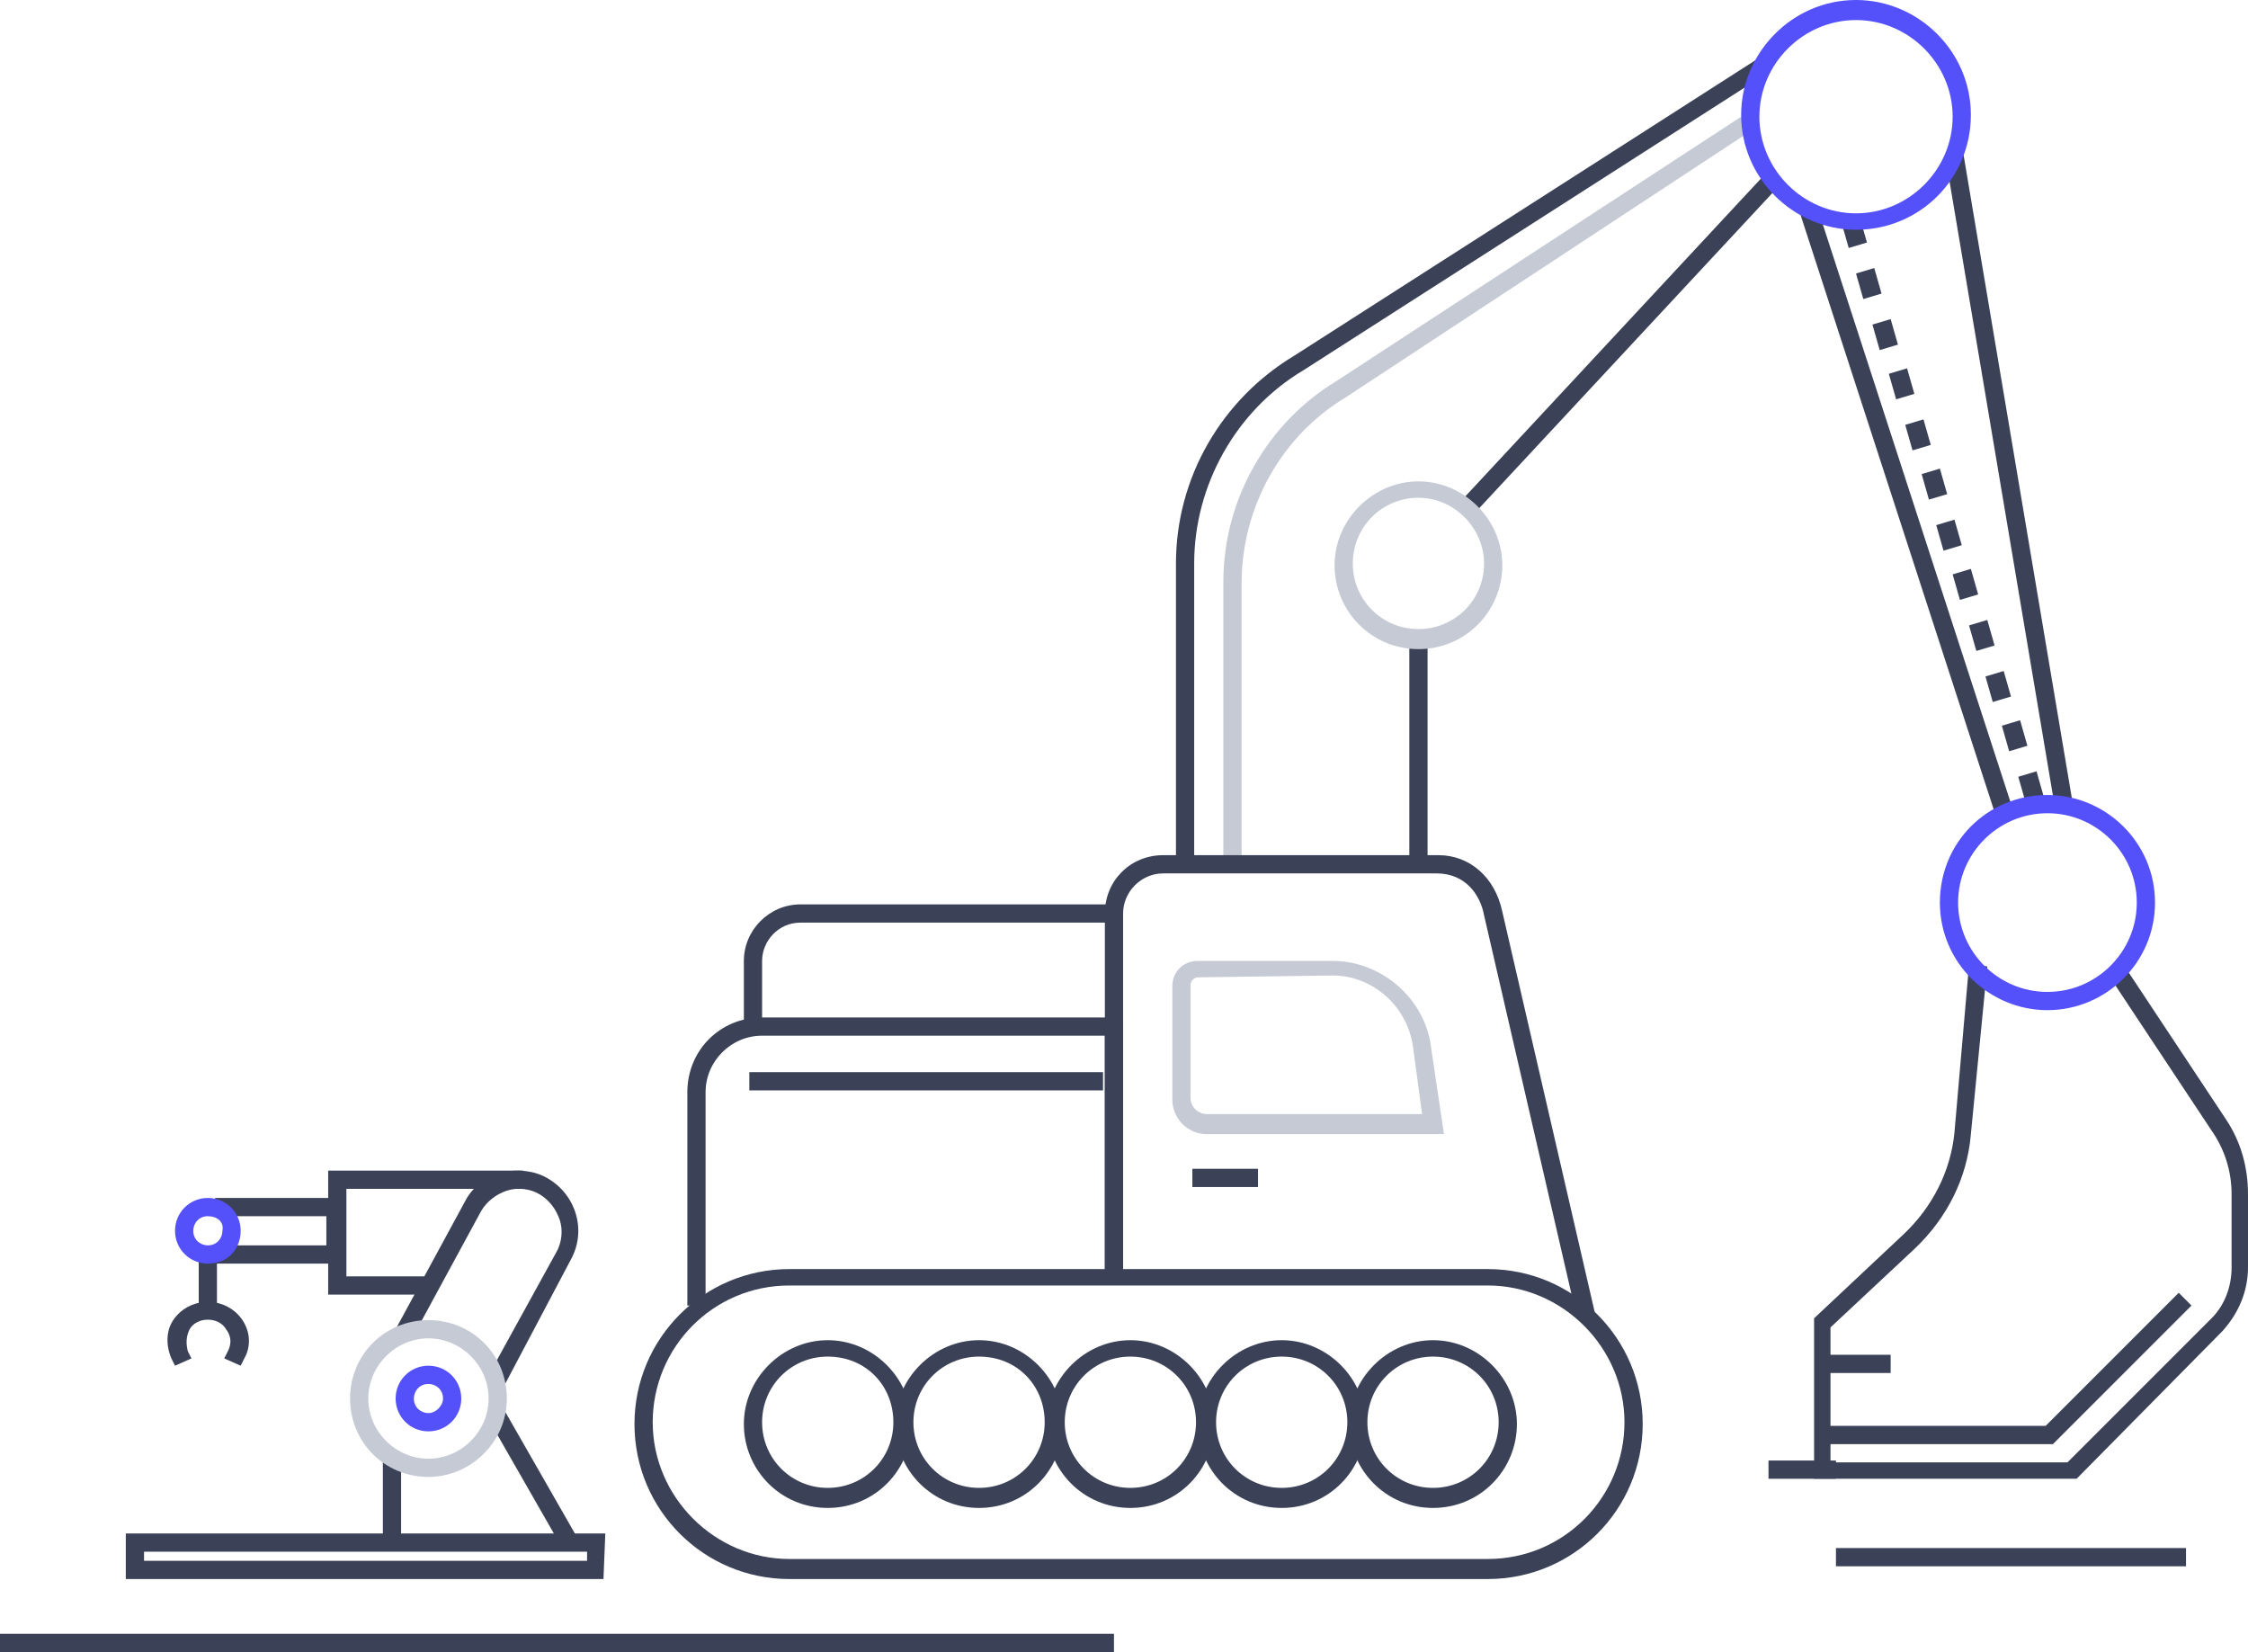 <?xml version="1.0" encoding="utf-8"?>
<!-- Generator: Adobe Illustrator 28.3.0, SVG Export Plug-In . SVG Version: 6.00 Build 0)  -->
<svg version="1.1" id="Layer_1" xmlns="http://www.w3.org/2000/svg" xmlns:xlink="http://www.w3.org/1999/xlink" x="0px" y="0px"
	 viewBox="0 0 123.3 90.6" style="enable-background:new 0 0 123.3 90.6;" xml:space="preserve">
<style type="text/css">
	.st0{fill:#C5CAD5;}
	.st1{fill:#3B4257;}
	.st2{fill:#5451FB;}
</style>
<g>
	<g>
		<path class="st0" d="M68.1,47.4h-1V31.9c0-4.5,2.4-8.7,6.2-11L95.5,6.4L96,7.2L73.8,21.8c-3.5,2.1-5.7,6-5.7,10.2
			C68.1,32,68.1,47.4,68.1,47.4z"/>
		<path class="st1" d="M45.4,82.7c-2.6,0-4.6-2.1-4.6-4.6s2.1-4.6,4.6-4.6s4.6,2.1,4.6,4.6S48,82.7,45.4,82.7z M45.4,74.4
			c-2,0-3.6,1.6-3.6,3.6s1.6,3.6,3.6,3.6S49,80,49,78S47.5,74.4,45.4,74.4z"/>
		<path class="st1" d="M53.7,82.7c-2.6,0-4.6-2.1-4.6-4.6s2.1-4.6,4.6-4.6s4.6,2.1,4.6,4.6S56.3,82.7,53.7,82.7z M53.7,74.4
			c-2,0-3.6,1.6-3.6,3.6s1.6,3.6,3.6,3.6s3.6-1.6,3.6-3.6S55.8,74.4,53.7,74.4z"/>
		<path class="st1" d="M62,82.7c-2.6,0-4.6-2.1-4.6-4.6s2.1-4.6,4.6-4.6s4.6,2.1,4.6,4.6S64.6,82.7,62,82.7z M62,74.4
			c-2,0-3.6,1.6-3.6,3.6s1.6,3.6,3.6,3.6s3.6-1.6,3.6-3.6S64,74.4,62,74.4z"/>
		<path class="st1" d="M70.3,82.7c-2.6,0-4.6-2.1-4.6-4.6s2.1-4.6,4.6-4.6s4.6,2.1,4.6,4.6S72.9,82.7,70.3,82.7z M70.3,74.4
			c-2,0-3.6,1.6-3.6,3.6s1.6,3.6,3.6,3.6s3.6-1.6,3.6-3.6S72.3,74.4,70.3,74.4z"/>
		<path class="st1" d="M78.6,82.7c-2.6,0-4.6-2.1-4.6-4.6s2.1-4.6,4.6-4.6s4.6,2.1,4.6,4.6S81.2,82.7,78.6,82.7z M78.6,74.4
			c-2,0-3.6,1.6-3.6,3.6s1.6,3.6,3.6,3.6s3.6-1.6,3.6-3.6S80.6,74.4,78.6,74.4z"/>
		<rect x="77.3" y="35.1" class="st1" width="1" height="12.3"/>
		<rect x="76.6" y="18.3" transform="matrix(0.681 -0.732 0.732 0.681 14.573 71.086)" class="st1" width="24.6" height="1"/>
		
			<rect x="104.1" y="10.6" transform="matrix(0.951 -0.309 0.309 0.951 -3.58 33.676)" class="st1" width="1" height="35.1"/>
		<rect x="109.7" y="8.2" transform="matrix(0.986 -0.166 0.166 0.986 -2.836 18.646)" class="st1" width="1" height="36.2"/>
		<path class="st1" d="M65.5,47.4h-1V30.9c0-4.7,2.5-9,6.5-11.4L96.6,3.1l0.5,0.8L71.5,20.3c-3.7,2.2-6,6.3-6,10.6V47.4z"/>
		<path class="st1" d="M81.6,86.6H43.3c-4.7,0-8.5-3.8-8.5-8.5s3.8-8.5,8.5-8.5h38.3c4.7,0,8.5,3.8,8.5,8.5
			C90.1,82.8,86.3,86.6,81.6,86.6z M43.3,70.5c-4.2,0-7.5,3.4-7.5,7.5c0,4.1,3.4,7.5,7.5,7.5h38.3c4.2,0,7.5-3.4,7.5-7.5
			c0-4.1-3.4-7.5-7.5-7.5H43.3z"/>
		<path class="st1" d="M86.5,72.3l-5.1-22.1c-0.2-1.1-1-2.3-2.6-2.3h-15c-1.2,0-2.2,1-2.2,2.2V70h-1V50.1c0-1.8,1.4-3.2,3.2-3.2
			h15.1c1.7,0,3.1,1.2,3.5,3.1l5.1,22.1L86.5,72.3z"/>
		<path class="st0" d="M79.2,62.2h-13c-1.1,0-1.9-0.9-1.9-1.9v-6.2c0-0.8,0.6-1.4,1.4-1.4h7.4c2.7,0,5.1,2.1,5.4,4.8L79.2,62.2z
			 M65.7,53.6c-0.2,0-0.4,0.2-0.4,0.4v6.2c0,0.5,0.4,0.9,0.9,0.9H78l-0.5-3.7c-0.3-2.2-2.2-3.9-4.4-3.9L65.7,53.6L65.7,53.6z"/>
		<path class="st1" d="M38.7,71.6h-1V59.9c0-2.3,1.8-4.1,4.1-4.1h19.8v14.3h-1V56.8H41.8c-1.7,0-3.1,1.4-3.1,3.1V71.6z"/>
		<path class="st1" d="M41.8,56.3h-1v-3.6c0-1.7,1.4-3.1,3.1-3.1h17.2v1H43.9c-1.2,0-2.1,1-2.1,2.1C41.8,52.7,41.8,56.3,41.8,56.3z"
			/>
		<path class="st1" d="M113.9,81.1H99.5v-8.8l4.9-4.6c1.6-1.5,2.6-3.5,2.8-5.6l0.8-9.2l1,0.1l-0.9,9.2c-0.2,2.4-1.3,4.6-3.1,6.3
			l-4.6,4.3v7.4h13l7.9-7.9c0.7-0.7,1.1-1.7,1.1-2.8v-4c0-1.3-0.4-2.5-1.1-3.5l-5.5-8.3l0.8-0.6l5.5,8.3c0.8,1.2,1.2,2.6,1.2,4.1v4
			c0,1.3-0.5,2.5-1.4,3.5L113.9,81.1z"/>
		<rect x="100" y="74.3" class="st1" width="3.7" height="1"/>
		<rect x="41.1" y="58.8" class="st1" width="19.4" height="1"/>
		<rect x="65.4" y="64.1" class="st1" width="3.6" height="1"/>
		<polygon class="st1" points="112.6,79.2 100.3,79.2 100.3,78.2 112.2,78.2 119.5,70.9 120.2,71.6 		"/>
		<path class="st1" d="M111.1,44l-0.4-1.4l1-0.3l0.4,1.4L111.1,44z M110.2,41.2l-0.4-1.4l1-0.3l0.4,1.4L110.2,41.2z M109.3,38.5
			l-0.4-1.4l1-0.3l0.4,1.4L109.3,38.5z M108.4,35.7l-0.4-1.4l1-0.3l0.4,1.4L108.4,35.7z M107.5,32.9l-0.4-1.4l1-0.3l0.4,1.4
			L107.5,32.9z M106.6,30.2l-0.4-1.4l1-0.3l0.4,1.4L106.6,30.2z M105.8,27.4l-0.4-1.4l1-0.3l0.4,1.4L105.8,27.4z M104.9,24.7
			l-0.4-1.4l1-0.3l0.4,1.4L104.9,24.7z M104,21.9l-0.4-1.4l1-0.3l0.4,1.4L104,21.9z M103.1,19.2l-0.4-1.4l1-0.3l0.4,1.4L103.1,19.2z
			 M102.2,16.4l-0.4-1.4l1-0.3l0.4,1.4L102.2,16.4z M101.4,13.6l-0.4-1.4l1-0.3l0.4,1.4L101.4,13.6z"/>
		<path class="st0" d="M77.8,35.6c-2.6,0-4.6-2.1-4.6-4.6s2.1-4.6,4.6-4.6s4.6,2.1,4.6,4.6S80.4,35.6,77.8,35.6z M77.8,27.3
			c-2,0-3.6,1.6-3.6,3.6s1.6,3.6,3.6,3.6s3.6-1.6,3.6-3.6C81.4,29,79.8,27.3,77.8,27.3z"/>
		<path class="st2" d="M112.3,55.4c-3.2,0-5.9-2.6-5.9-5.9s2.6-5.9,5.9-5.9c3.2,0,5.9,2.6,5.9,5.9S115.5,55.4,112.3,55.4z
			 M112.3,44.6c-2.7,0-4.9,2.2-4.9,4.9s2.2,4.9,4.9,4.9c2.7,0,4.9-2.2,4.9-4.9S115,44.6,112.3,44.6z"/>
		<path class="st2" d="M101.8,12.6c-3.4,0-6.3-2.8-6.3-6.3c0-3.4,2.8-6.3,6.3-6.3c3.4,0,6.3,2.8,6.3,6.3
			C108.1,9.8,105.3,12.6,101.8,12.6z M101.8,1.1c-2.9,0-5.3,2.4-5.3,5.3s2.4,5.3,5.3,5.3s5.3-2.4,5.3-5.3
			C107.1,3.5,104.7,1.1,101.8,1.1z"/>
		<rect x="97" y="80.1" class="st1" width="3.7" height="1"/>
	</g>
	<g>
		<path class="st1" d="M33.1,86.6H6.9v-2.5h26.3L33.1,86.6L33.1,86.6z M7.9,85.6h24.3v-0.5H7.9V85.6z"/>
		<rect x="28.8" y="77.1" transform="matrix(0.868 -0.497 0.497 0.868 -36.483 25.301)" class="st1" width="1" height="8.2"/>
		<rect x="21" y="79.9" class="st1" width="1" height="4.8"/>
		<path class="st1" d="M27.6,76.1l-0.9-0.5l3.8-6.9c0.3-0.5,0.4-1.2,0.2-1.8s-0.6-1.1-1.1-1.4s-1.2-0.4-1.8-0.2s-1.1,0.6-1.4,1.1
			l-3.8,7l-0.9-0.5l3.8-7c0.4-0.8,1.1-1.3,2-1.6c0.9-0.2,1.8-0.1,2.5,0.3c1.6,0.9,2.2,2.9,1.3,4.5L27.6,76.1z"/>
		<polygon class="st1" points="23.6,71 18,71 18,64.2 28.7,64.2 28.7,65.2 19,65.2 19,70 23.6,70 		"/>
		<polygon class="st1" points="18.9,69.3 11.8,69.3 11.8,68.3 17.9,68.3 17.9,66.7 11.8,66.7 11.8,65.7 18.9,65.7 		"/>
		<rect x="10.9" y="69" class="st1" width="1" height="2.8"/>
		<path class="st1" d="M13.2,74.9l-0.9-0.4l0.2-0.4c0.2-0.4,0.2-0.8-0.1-1.2c-0.4-0.7-1.6-0.7-2,0c-0.2,0.4-0.2,0.8-0.1,1.2l0.2,0.4
			l-0.9,0.4l-0.2-0.4c-0.3-0.7-0.3-1.5,0.1-2.1c0.4-0.6,1.1-1,1.9-1s1.5,0.4,1.9,1c0.4,0.6,0.5,1.4,0.1,2.1L13.2,74.9z"/>
		<path class="st2" d="M11.4,69.3c-1,0-1.8-0.8-1.8-1.8s0.8-1.8,1.8-1.8s1.8,0.8,1.8,1.8S12.5,69.3,11.4,69.3z M11.4,66.7
			c-0.5,0-0.8,0.4-0.8,0.8c0,0.5,0.4,0.8,0.8,0.8c0.5,0,0.8-0.4,0.8-0.8C12.3,67,11.9,66.7,11.4,66.7z"/>
		<path class="st2" d="M23.5,78.5c-1,0-1.8-0.8-1.8-1.8s0.8-1.8,1.8-1.8s1.8,0.8,1.8,1.8S24.5,78.5,23.5,78.5z M23.5,75.9
			c-0.5,0-0.8,0.4-0.8,0.8c0,0.5,0.4,0.8,0.8,0.8s0.8-0.4,0.8-0.8C24.3,76.2,23.9,75.9,23.5,75.9z"/>
		<path class="st0" d="M23.5,81c-2.4,0-4.3-1.9-4.3-4.3c0-2.4,1.9-4.3,4.3-4.3s4.3,1.9,4.3,4.3C27.8,79.1,25.8,81,23.5,81z
			 M23.5,73.4c-1.8,0-3.3,1.5-3.3,3.3s1.5,3.3,3.3,3.3s3.3-1.5,3.3-3.3S25.3,73.4,23.5,73.4z"/>
	</g>
	<rect y="89.6" class="st1" width="61.1" height="1"/>
	<rect x="100.7" y="84.9" class="st1" width="19.2" height="1"/>
</g>
</svg>
